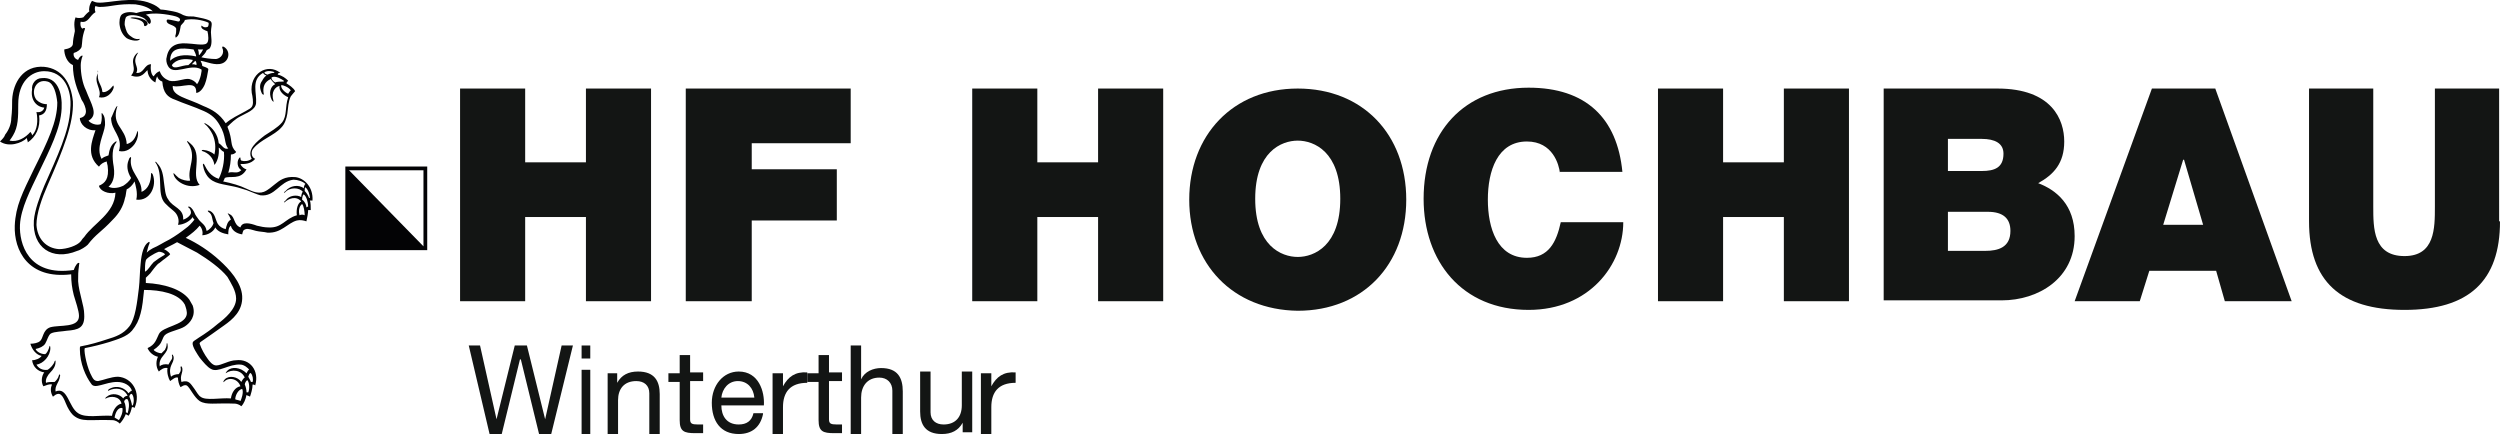 <?xml version="1.0" encoding="utf-8"?>
<!-- Generator: Adobe Illustrator 27.1.1, SVG Export Plug-In . SVG Version: 6.00 Build 0)  -->
<svg version="1.1" xmlns="http://www.w3.org/2000/svg" xmlns:xlink="http://www.w3.org/1999/xlink" x="0px" y="0px"
	 viewBox="0 0 288 50" style="enable-background:new 0 0 288 50;" xml:space="preserve">
<style type="text/css">
	.st0{fill-rule:evenodd;clip-rule:evenodd;fill:#030305;}
	.st1{fill:none;stroke:#030305;stroke-width:0.433;}
	.st2{fill-rule:evenodd;clip-rule:evenodd;fill:#131514;}
</style>
<g id="Ebene_1">
</g>
<g id="Isolationsmodus">
	<g>
		<path id="Fill-1" class="st0" d="M23.8,5.8c-0.1,0.3-0.4,0.6-0.6,0.8c0.4,0.1,1.1,0.2,1.7,0.2c0.6-0.1,1-0.7,0.7-1.3
			c0-0.1,0-0.2,0.2-0.1c0.8,0.5,0.6,1.6-0.2,1.9c-0.8,0.3-1.8-0.2-2.5-0.3c0.1,0.2,0.2,0.4,0.2,0.6c0.2,0.1,0.7,0.2,0.7,0.4
			c-0.1,0.6-0.2,1.2-0.4,1.7c-0.2,0.5-0.6,1-1,1c0.1-1.6-1.7-0.5-2.7-0.8c-0.1,1.2,1.7,1.4,3.5,2.3c1,0.4,1.9,0.9,2.6,2
			c0.7-0.6,1.4-0.9,2.3-1.4c0.3-0.2,0.7-0.3,0.8-0.7c0.1-0.3,0-1-0.1-1.4c-0.3-2.2,1.8-3.5,3.3-2.3C32,8.4,32,8.5,32,8.6
			c0.5,0.1,0.9,0.4,1.2,0.7C33.1,9.4,33,9.5,33,9.6c0.3,0.2,0.8,0.5,1,0.9c-0.2,0.2-0.4,0.5-0.5,0.6c-0.3,0.6-0.3,1.3-0.4,2
			c-0.1,0.6-0.3,1.2-0.7,1.6c-0.8,0.9-2.4,1.4-3.2,2.4c-0.3,0.3-0.3,1,0.2,1.2c-0.5,0.6-1.2,0.6-1.7,0.6c0.1,0.3,0.5,0.6,0.7,0.6
			c-0.7,1.3-1.9,0.7-2.5,1c-0.1,0.2-0.1,0.3-0.2,0.4c1,0.2,2,0.5,2.6,0.8c0.5,0.2,1.3,0.7,2.1,0.4c0.5-0.2,0.9-0.6,1.3-0.9
			c0.5-0.4,1.1-0.9,2.3-0.8c1,0.1,2.1,1.1,2,2.7c-0.1,0-0.2,0-0.3,0c0.1,0.2,0.1,0.8,0.1,1.1c-0.2,0-0.3,0-0.3,0
			c0,0.3-0.1,0.9-0.2,1.3c-0.3-0.1-0.7-0.2-1.1-0.1c-1.1,0.3-1.8,1.5-3.4,1.4c-0.4-0.1-0.9-0.1-1.3-0.2c-0.4-0.1-0.9-0.3-1.2-0.2
			c-0.3,0.1-0.3,0.2-0.4,0.6c-0.7-0.1-1.2-0.5-1.3-1c-0.3,0.2-0.3,0.7-0.3,1c-0.6-0.1-1.2-0.3-1.5-0.8c-0.2,0.5-0.9,0.9-1.5,0.9
			c0.1-0.3,0-0.8-0.3-1.1c-0.4,0.5-0.9,0.9-1.6,1.4c1.3,0.6,2.7,1.5,3.9,2.6c1.1,1,2.5,2.5,2.6,4.1c0.1,1.7-1.1,2.7-2.1,3.4
			c-1,0.7-1.8,1.3-2.7,1.9c-0.1,0.1-0.1,0.1-0.1,0.2c0.2,0.6,0.6,1.3,0.9,1.7c0.2,0.3,0.6,0.8,1,0.8c0.6,0,1.5-0.6,2.3-0.6
			c1.6-0.2,2.7,1.2,2.2,2.9c-0.1-0.1-0.2-0.1-0.3-0.1c0,0.5-0.2,1.1-0.3,1.4c-0.1-0.1-0.3-0.1-0.4-0.2c-0.1,0.5-0.3,1-0.6,1.3
			c-0.2-0.2-0.6-0.3-0.7-0.3c-2.3-0.1-3.3,0.2-4.1-0.3c-0.3-0.2-0.6-0.6-0.8-0.9c-0.2-0.3-0.5-0.8-0.7-0.9c-0.3-0.1-0.5,0.1-0.7,0.2
			c-0.2-0.3-0.3-0.8-0.3-1.1c-0.3-0.1-0.6,0.2-0.9,0.4c-0.2-0.3-0.4-1-0.3-1.5c-0.4-0.1-0.8,0.2-1,0.4c-0.4-0.6-0.3-1.3-0.1-1.7
			c-0.5-0.1-1-0.5-1.2-1c0.9-0.4,1-1,1.3-1.6c0.4-0.9,2.9-1,3.2-2.2c0.1-0.4-0.1-0.9-0.2-1.2c-0.7-1.3-2.8-1.7-4.7-1.7
			c-0.1,1-0.2,2-0.4,2.7c-0.2,0.8-0.5,1.4-1,2c-0.6,0.7-1.7,1-2.6,1.3c-1,0.3-1.8,0.5-2.8,0.7c-0.2,0,0.1,1.8,0.6,2.9
			c0.3,0.6,0.4,0.9,0.9,0.9c0.6-0.1,1.5-0.5,2.3-0.5c1.6,0.1,2.7,1.8,1.9,3.6c-0.1-0.1-0.2-0.1-0.3-0.1c-0.1,0.4-0.2,0.8-0.4,1
			c-0.1-0.1-0.2-0.1-0.3-0.2c-0.2,0.5-0.5,0.9-0.7,1.1c-0.2-0.2-0.5-0.4-0.9-0.4c-2.5-0.1-3.5,0.3-4.5-0.6c-0.3-0.3-0.6-0.8-0.8-1.3
			c-0.4-1-0.7-1.5-1.5-0.8c-0.3-0.5-0.3-1-0.1-1.4c-0.3-0.1-0.7,0.1-1,0.2c-0.3-0.5-0.2-1.2,0.1-1.6c-0.7-0.1-1.3-0.6-1.4-1.4
			c0.4,0,0.9-0.2,1.1-0.5c-0.6-0.1-1.1-0.7-1.3-1.4c0.4,0,0.9-0.1,1.1-0.3C5,39,4.9,38,5.8,37.7c1.1-0.3,3.3,0.1,3.3-1.3
			c0-0.6-0.4-1.7-0.6-2.4c-0.2-0.8-0.3-1.5-0.3-2.4c-5,0.6-6.6-2.8-6.5-5.6c0.1-2.3,0.9-3.8,2.2-6.5c1.6-3.2,2.7-5.5,2.7-7.7
			c-0.1-1-0.4-2.2-1.1-2.4C4.1,9,3.5,10.6,4.2,11.5C4.5,11.8,4.9,12,5.4,12c0,0.8-0.3,1.2-0.9,1.3c0.2,1.4-0.4,2.5-1.3,3.1
			c0-0.2-0.1-0.3-0.1-0.5C2.5,16.5,1,17,0,16.3c0.3-0.3,0.5-0.5,0.6-0.8c0.4-0.5,0.7-1.2,0.7-1.9c0.1-0.8,0.1-1.5,0.1-2.1
			c0.1-2,1.3-4,3.7-3.8c2,0.2,3.1,1.8,3.3,4c0.1,2.5-1.1,5.5-2.9,9.6c-0.7,1.6-1.3,3.3-1.3,4.6c0.1,1.6,1.1,2.7,2.6,2.8
			c0.9,0,2.1-0.4,2.5-0.9c0.1-0.1,0.1-0.2,0.4-0.5c1.1-1.6,3.5-2.7,3.6-5.1c-0.8,0.2-1.8-0.2-1.9-0.8c0.7-0.3,1.2-0.8,1-2.3
			c0-0.1-0.1-0.3-0.1-0.5c-0.4,0.1-0.7,0.3-0.9,0.6c-1.5-1.3-0.8-3-0.4-4.2c-1,0.1-1.8-0.7-1.8-1.4c0.5-0.1,0.7-0.4,0.7-0.8
			c0-0.3-0.2-0.9-0.5-1.3c-0.5-1.2-1-2.4-1-4c-0.7-0.3-1-1.2-1-1.8c0.6-0.1,1-0.3,1-0.7c0-0.3,0.1-0.9,0.2-1.3
			C8.7,3.5,8.4,2.8,8.7,2C8.9,2.1,9.3,2.1,9.6,2c0.1-0.1,0.3-0.4,0.7-0.7c-0.1-0.2,0-0.8,0.3-1.2c0.2,0.1,0.5,0.2,0.7,0.2
			c1.2,0.1,4-0.8,6.1,0.1c0.5,0.2,0.8,0.4,1.1,0.7c0.3,0,0.9,0.1,1.4,0.2c1,0.2,1,0.4,1.4,0.5c0.2,0.1,0.6,0.1,1,0.1
			c0.5,0.1,1.8,0.3,2,0.6c0.2,0.2,0,0.7,0,1.2c0,0.5,0.2,1.3-0.1,1.8C24.2,5.6,23.9,5.7,23.8,5.8 M15.6,0.5
			c-2.1-0.1-2.8,0.3-4.1,0.3c-0.2,0-0.5-0.1-0.5-0.1c-0.1,0.1-0.1,0.5,0,0.7c-0.7,0.4-0.8,1.3-1.7,1.1C9.2,2.8,9.3,3.2,9.5,3.3
			c0.1-0.1,0.3-0.1,0.3,0C9.4,4.4,9.5,4.9,9.4,5.4C9.3,5.7,8.9,6,8.5,6.1C8.4,6.4,8.6,6.8,9,6.9c0.2-0.5,0.6-0.6,0.5-0.4
			c-0.1,0.2-0.2,0.7-0.2,1c0,1,0.2,2.1,0.6,2.9c0.6,1.6,1.5,2.8,0.3,3.5c0.2,0.3,0.9,0.6,1.4,0.4c0.2-0.6,0.1-1,0.1-1.2
			c0-0.1,0.1-0.1,0.1,0c0.3,0.3,0.3,0.8,0.3,1.3C12,15.5,11,17,11.7,18.3c0.2-0.2,0.5-0.3,0.8-0.4c0.1-0.7,0.3-1.2,0.7-1.5
			c0.2-0.2,0.3-0.1,0.2,0c-0.5,0.6-0.5,1.7-0.3,2.8c0.2,1.3-0.2,2-0.6,2.3c0.5,0.3,1.3,0.1,1.7-0.1c0.3-0.2,0.7-0.5,0.9-0.9
			c-0.5-0.8-0.5-1.5-0.3-2c0.1-0.4,0.3-0.5,0.3-0.3c-0.3,1.6,1.3,2.4,1.2,3.9c0.8-0.3,1.1-1.2,1.1-2.1c0-0.1,0.1-0.1,0.2,0.1
			c0.5,1.3-0.3,3.1-1.9,2.9c0.2-0.8-0.1-1.7-0.2-2.1c-0.2,0.4-0.6,0.8-0.9,0.9c-0.1,0.4-0.1,0.8-0.2,1c-0.2,1-0.7,1.8-1.4,2.5
			c-1.4,1.5-1.9,1.6-2.9,2.9c-0.2,0.2-0.8,0.6-1.2,0.7c-2.9,1.2-5.2-0.4-5-3.5c0.1-1.2,0.7-2.8,1.2-4c1.5-3.4,2.9-6.3,3-8.9
			c0.2-2.1-0.7-4.3-3-4.3c-1.5,0-3,1.2-3,3.8c0,1.5,0,2.6-0.6,3.6c-0.1,0.2-0.2,0.3-0.4,0.6c0.9,0.2,1.8-0.3,2.4-1
			c0.1,0.1,0.2,0.3,0.2,0.4c0.6-0.6,0.7-1.7,0.5-2.7c0.4,0.1,0.8-0.1,0.9-0.5c-1-0.1-1.6-1-1.4-2.1C3.6,9.7,4.1,9,4.8,9
			c1.8-0.2,2.4,1.7,2.3,3.5c-0.1,2.3-1.4,4.8-2.6,7.3c-1,2.1-2.1,4.2-2.2,6.1c-0.1,2.1,0.9,6,6.2,5.2c0.2-0.6,0.5-0.9,0.6-0.8
			c0.1,0,0,0.1,0,0.3c-0.1,0.7-0.1,1.1-0.1,1.8c0.1,1.4,0.7,2.8,0.7,3.8c0.1,1.6-0.7,1.8-2,1.9c-0.6,0.1-1.4,0.1-1.8,0.3
			c-0.3,0.1-0.5,0.9-0.7,1.2s-0.6,0.5-1.1,0.6c0.1,0.3,0.6,0.6,1.1,0.6c0.2-0.1,0.4-0.5,0.5-0.9c0-0.1,0.1-0.1,0.1,0.2
			C5.8,41,5,41.9,4.2,42c0.2,0.4,0.7,0.7,1.3,0.6c0.3-0.2,0.7-0.6,0.8-1c0.1-0.1,0.1-0.1,0.1,0.1c0,0.5-0.3,0.9-0.6,1.2
			s-0.6,0.8-0.5,1.2c0.2-0.1,0.6-0.1,1-0.1c0.2-0.2,0.4-0.4,0.5-0.8c0-0.1,0.2-0.1,0.1,0.2c-0.1,0.7-0.6,1-0.5,1.7
			c1.4-0.6,1.5,1.8,2.6,2.5c0.9,0.6,2.5,0.2,3.9,0.3c0.1-0.6,0.5-1.3,1.1-1.4c-0.2-0.9-1.3-0.9-1.8-0.6c-0.1,0.1-0.1-0.1,0.1-0.2
			c0.6-0.5,1.5-0.3,1.9,0.2c0.1-0.2,0.3-0.3,0.5-0.3c-0.4-0.9-1.4-1-2.2-0.6c-0.1,0.1-0.1-0.1,0.1-0.2c0.9-0.5,1.8-0.1,2.2,0.5
			c0.1-0.1,0.3-0.3,0.4-0.3c-0.2-0.6-0.9-1-1.7-1c-1.4,0-2.6,0.9-3,0.2c-0.6-0.8-1.3-2.3-1.3-4c0-0.2,0-0.3,0.1-0.3
			c1.1-0.2,2.1-0.5,3-0.8c1-0.3,1.9-0.6,2.6-1.5c0.7-0.9,0.9-2.8,1.1-4.4c0.1-0.8,0.1-1.9,0.2-2.8c0.1-1.3,0.4-2.2,0.9-2.5
			c0.1-0.1,0.2,0,0.1,0.2c-0.1,0.2-0.2,0.6-0.3,1c0.2-0.2,0.5-0.4,0.7-0.5c0.7-0.3,1.1-0.6,1.9-1c0.7-0.4,1.4-0.9,1.9-1.3
			c0.3-0.2,0.7-0.6,1-1c-0.1-0.1-0.2-0.2-0.2-0.3c-0.3,0.5-1.1,0.9-1.7,0.9c0.2-0.5,0-1.2-0.5-1.6c-0.5-0.4-0.7-0.6-1-0.9
			c-1-1.1-0.1-3.3-1.1-4.7c-0.1-0.1,0.1-0.1,0.2,0.1c0.6,0.6,0.7,1.4,0.8,2.3c0.1,0.6,0.1,1.4,0.5,1.9c0.5,0.9,1.8,1,1.7,2.3
			c0.4-0.1,0.9-0.5,0.9-0.8c0-0.2-0.1-0.5-0.3-0.6c-0.1-0.1,0-0.1,0.1-0.1c0.3,0.1,0.5,0.5,0.6,0.7c0.1,0.3,0.3,0.5,0.5,0.8
			c0.3,0.4,0.8,0.6,0.9,1.3c0.3-0.1,0.7-0.5,0.8-0.9c-0.2-0.5-0.1-1-0.6-1.3c-0.1-0.1-0.1-0.2,0.2-0.1c0.6,0.3,0.6,1,0.9,1.5
			c0.2,0.3,0.5,0.5,0.9,0.6c0.1-0.4,0.2-0.9,0.6-1.1c-0.1-0.2-0.1-0.3-0.3-0.6c-0.1-0.1-0.1-0.2,0.2,0c0.6,0.3,0.4,1.2,1.2,1.5
			c0.2-0.7,1.1-0.5,1.9-0.2c0.4,0.1,0.9,0.2,1.3,0.2c1.6,0.1,1.9-1,3.3-1.4c-0.1-0.7,0.1-1.4,0.5-1.6c-0.6-0.7-1.5-0.3-1.9,0.1
			c-0.1,0.1-0.1-0.1,0.1-0.2c0.4-0.6,1.3-0.7,1.8-0.4c0-0.2,0.1-0.6,0.2-0.6c-0.4-0.5-1.5-0.6-2.1,0.1c-0.1,0.1-0.1-0.1,0.1-0.2
			c0.5-0.6,1.5-0.8,2.1-0.3c0-0.2,0.1-0.5,0.2-0.5c-0.3-0.3-0.9-0.5-1.4-0.5c-1.6,0.2-2.1,2-3.8,1.8c-0.4-0.1-0.8-0.3-1.6-0.6
			c-0.4-0.1-0.9-0.3-1.4-0.4c-1.3-0.3-2.4-0.3-3.1-1.2c-0.2-0.3-0.4-0.6-0.5-1.2c-0.1-0.2,0.1-0.3,0.1-0.2c0.4,0.8,0.8,1.4,1.7,1.7
			c0.4-0.8,0.7-2,0.6-3.1c-0.4-0.2-0.4-0.4-0.6-0.5c0.1,0.9-0.2,1.7-0.5,2c-0.1-0.8-0.7-1.4-1.4-1.6c-0.1,0-0.1-0.2,0.3-0.1
			c0.2,0,0.8,0.2,1.1,0.5c0.2-0.8,0.1-1.6-0.2-2.3c-0.2-0.4-0.5-0.9-0.9-1.2c-0.1-0.1-0.1-0.2,0.2,0c0.7,0.4,1.3,1.2,1.4,2.2
			c0.4,0.2,0.6,0.8,1.1,0.6c-0.5-0.5-0.2-1.4-1-2.7c-0.4-0.7-0.9-1.2-1.8-1.6c-1.1-0.5-2.4-0.9-3.3-1.3c-0.9-0.3-1.4-0.8-1.5-2.1
			c-0.3-0.1-0.5-0.3-0.6-0.6C18,9,17.9,9.4,17.9,9.5c-0.6-0.3-0.9-0.9-0.9-1.4c-0.2,0-0.6,1.1-1.9,0.6c0.8-0.9-0.3-1.5,0.6-2.5
			C15.8,6.1,16,6,15.9,6.1c-0.8,1.2,0.2,1.5-0.2,2.3c0.9,0.1,0.9-1,1.7-1c-0.1,0.5,0,1.2,0.3,1.4c0.2-0.3,0.4-0.5,0.7-0.6
			c0.2,0.6,0.6,0.9,1.1,1.1c0.8,0.2,1.7-0.3,2.3-0.2c0.4,0.1,0.7,0.3,0.9,0.6C23.1,9.2,23.3,8,23.2,8c-1.3-0.8-3.3,0.9-3.9-0.5
			c-0.1-0.2-0.2-0.6-0.1-0.9c0.2-1.2,1-1.7,2.3-1.6C22.1,5,23.5,5.3,23.8,5c0.3-0.2,0.2-1,0.1-1.4c-0.3-0.1-0.8-0.3-0.7-0.6
			c0-0.2,0.2,0.3,0.7,0.1C24,3.1,24.1,2.7,24,2.6c-0.7-0.3-1.8-0.5-2.7-0.3c-0.1,0.4-0.5,0.5-0.5,0.8c-0.1,0.6-0.2,1-0.5,1.2
			c-0.1,0.1-0.1-0.1-0.1-0.2c0.1-0.2,0.1-0.6,0.1-0.8c-0.2-0.5-1.1-0.4-1.1-0.9c0-0.2,0.1-0.2,1,0c0.4,0.1,0.4,0.1,0.5,0
			c0.2-0.3-0.3-0.5-0.8-0.6c-1.4-0.3-2.6-0.3-3.1-0.1c0.5,0.2,0.7,0.8,0.5,1c-0.2,0.2-0.2-0.2-0.7-0.6c-0.7-0.4-1.8-0.5-2.1-0.1
			c-0.1,0.2-0.2,0.8-0.1,1c0.1,0.4,0.2,0.9,0.7,1.2c0.6,0.5,1.1,0.2,1,0.3c-0.1,0.3-1,0.2-1.5-0.1c-0.4-0.3-0.7-0.8-0.8-1.4
			c-0.1-0.5,0-1.1,0.2-1.3c0.3-0.3,1-0.4,1.7-0.2c0.6-0.2,1.3-0.3,1.9-0.2C17.1,0.8,16.3,0.6,15.6,0.5 M19.6,7
			c0.6-0.6,1.6-0.8,3-0.5c0-0.2-0.2-0.6-0.3-0.8C20.9,5.5,19.6,5.4,19.6,7 M22.8,5.7c0.1,0.2,0.1,0.4,0.1,0.5c0,0.1,0,0.2,0.1,0.1
			c0.1-0.1,0.3-0.4,0.4-0.6C23.2,5.7,22.9,5.7,22.8,5.7 M19.8,7.5c0.2,0.6,1.1,0,1.9,0c0.2-0.2,0.5-0.4,0.5-0.6
			C21.3,6.7,20.3,6.8,19.8,7.5 M22.5,7c0,0-0.1,0.1-0.1,0.1c-0.1,0.1-0.2,0.2-0.3,0.3c0.1,0,0.4,0,0.5,0.1C22.7,7.4,22.6,7.1,22.5,7
			 M31.6,8.3c-0.3-0.1-0.7-0.2-1.1,0c-0.1,0.1,0,0.2,0.3,0.3c0.2-0.1,0.5-0.2,0.7-0.2C31.6,8.4,31.6,8.4,31.6,8.3 M30.1,10.6
			c-0.2-0.5-0.2-0.9,0.1-1.3c0.1-0.2,0.3-0.5,0.5-0.6c-0.3-0.1-0.3-0.2-0.4-0.3c-1.4,0.8-0.7,2.3-0.8,3.5c-0.1,0.8-1.1,1.1-1.8,1.5
			c-0.6,0.3-1.1,0.8-1.5,1.2c0.7,1.7,0.2,2.1,1,2.9c-0.1,0.2-0.4,0.3-0.6,0.3c0,0.8-0.1,1.4-0.3,2.1c0.6-0.2,1,0.2,1.5-0.3
			c-0.5-0.3-0.5-1-0.3-1.3c0.1-0.2,0.2-0.2,0.2-0.1c0,0.1,0,0.2,0.1,0.3c0.3,0.1,0.8,0.1,1.2-0.2c-0.6-1.1,0.6-2,1.5-2.7
			c0.6-0.4,1.5-0.9,2-1.5c0.6-0.8,0.3-1.7,0.7-2.9c-0.5-0.2-1.1-0.7-1-1.3c-0.5,0.1-1,0.7-0.7,1.7c0.1,0.2-0.1,0.1-0.2-0.1
			c-0.4-0.8-0.1-1.6,0.4-1.8c-0.2-0.2-0.5-0.5-0.5-0.6c-0.7,0.3-1,0.9-0.8,1.8C30.3,10.9,30.2,10.9,30.1,10.6 M32.7,9.3
			c-0.3-0.2-0.9-0.6-1.4-0.4c-0.1,0.2,0.2,0.5,0.4,0.6c0.2-0.1,0.6-0.1,0.9-0.1C32.7,9.4,32.7,9.4,32.7,9.3 M33.5,10.4
			c-0.3-0.4-0.9-0.6-1.1-0.6c-0.1,0.4,0.5,0.9,0.8,1C33.3,10.6,33.4,10.5,33.5,10.4 M35.1,22c0.2,0.2,0.4,0.5,0.5,0.8
			c0.1,0,0.1,0,0.1,0c0-0.3-0.2-1-0.5-1.2C35.1,21.5,35.1,21.8,35.1,22 M35.5,23.8c0-0.5-0.2-1.2-0.5-1.4c-0.1,0-0.2,0.3-0.2,0.6
			c0.3,0.2,0.5,0.6,0.5,0.9C35.4,23.8,35.5,23.8,35.5,23.8 M34.8,23.5c-0.4,0.3-0.4,0.9-0.3,1.3c0.2-0.1,0.4-0.1,0.6,0
			C35.1,24.4,35,23.7,34.8,23.5 M27.7,42c-1.3-0.1-2.6,1-3.4,0.5c-0.4-0.2-0.9-0.8-1.3-1.3c-0.2-0.3-0.9-1.3-0.8-1.7
			c0-0.2,0.3-0.3,0.7-0.6c0.8-0.5,1.5-1,2.2-1.6c0.8-0.6,2.1-1.7,2.1-2.9c0-0.9-0.6-1.8-1-2.5c-0.8-1-2.2-2-3.5-2.8
			c-0.6-0.3-1.7-0.9-2.3-1.2c-0.7,0.4-1,0.5-1.5,0.8c0.4,0.2,0.7,0.5,0.7,0.6c-0.1,0.1-0.2,0.2-0.6,0.5c-0.3,0.2-0.6,0.5-0.8,0.6
			c-0.3,0.3-0.6,0.7-0.9,1.1c-0.2,0.2-0.3,0.3-0.5,0.5c0,0.2,0,0.3,0,0.6c2.1,0.1,4.1,0.7,5,1.9c0.1,0.2,0.3,0.5,0.4,0.7
			c0.4,1.2-0.3,2-0.9,2.4c-0.6,0.4-1.9,0.6-2.3,1c-0.3,0.3-0.3,0.8-0.7,1.2c-0.2,0.2-0.3,0.3-0.6,0.5c0.1,0.2,0.6,0.4,0.9,0.4
			c0.1-0.1,0.2-0.2,0.4-0.4c0.1-0.2,0.2-0.4,0.2-0.7c0-0.1,0.1-0.1,0.1,0.1c0.2,1.1-1.1,1.3-0.9,2.5c0.2-0.2,0.6-0.3,1-0.2
			c0.1-0.2,0.2-0.3,0.3-0.5c0.1-0.1,0.2-0.3,0.1-0.6c0-0.1,0.1-0.1,0.2,0.2c0.1,0.8-0.7,1-0.3,2.3c0.2-0.2,0.6-0.3,0.9-0.3
			c0.1-0.2,0.3-0.3,0.2-0.8c0-0.1,0.1-0.2,0.2,0.1c0.1,0.6-0.3,0.8-0.1,1.6c0.9-0.3,1.1,0.3,1.5,0.8c0.2,0.3,0.5,0.8,0.7,0.9
			c0.6,0.5,2.3,0.1,3.5,0.2c0.1-0.7,0.5-1.3,1.1-1.4c-0.3-0.9-1.4-1.1-1.9-0.5c-0.1,0.1-0.1-0.1,0.1-0.3c0.5-0.5,1.5-0.3,1.9,0.3
			c0.1-0.2,0.3-0.5,0.4-0.5c-0.4-0.9-1.5-1-2.2-0.5C26,43,26,42.9,26.2,42.7c0.5-0.5,1.5-0.4,2.2,0.3c0.1-0.2,0.2-0.4,0.3-0.4
			C28.6,42.4,28.1,42,27.7,42 M18.3,29c-0.6,0.2-1.5,0.8-1.5,1c-0.1,0.3-0.1,0.9-0.1,1.3c0.4-0.2,0.6-0.7,1-1.1
			c0.9-0.7,1.3-0.8,1.3-0.9C18.9,29.1,18.5,29,18.3,29 M29.1,44c0.1-0.3,0-0.8-0.2-1c-0.1-0.1-0.2,0.1-0.3,0.4
			c0.1,0.2,0.3,0.5,0.3,0.6C29,44,29.1,44,29.1,44 M28.2,44.3c0.1,0.2,0.2,0.6,0.2,0.9c0.1,0,0.1,0,0.2,0c0.2-0.5,0.1-1.2-0.1-1.4
			C28.4,43.8,28.2,44.1,28.2,44.3 M27.1,46c0.2,0.1,0.5,0.1,0.6,0.2c0.1-0.2,0.4-1,0.2-1.4C27.4,44.9,27.1,45.6,27.1,46 M15.3,46.7
			c0.2-0.5,0.1-1.1-0.1-1.3c-0.1-0.1-0.3,0.1-0.3,0.3c0.1,0.2,0.3,0.8,0.3,1C15.2,46.7,15.2,46.7,15.3,46.7 M14.3,46.3
			c0.2,0.3,0.2,0.9,0.2,1.2c0.1,0,0.1,0.1,0.2,0.1c0.1-0.3,0.3-1.1,0-1.6C14.5,45.9,14.3,46.1,14.3,46.3 M13.2,48.1
			c0.2,0.1,0.3,0.2,0.5,0.3c0.2-0.3,0.5-0.9,0.4-1.4C13.6,46.9,13.3,47.5,13.2,48.1"/>
		<path id="Fill-3" class="st0" d="M17,2.8c-0.1,0.2-0.4,0.3-0.4,0.1c0-0.5-0.7-0.7-1.5-0.8c-0.2,0,0-0.1,0.2-0.1
			C16.1,2,17.1,2.3,17,2.8"/>
		<path id="Fill-4" class="st0" d="M11.3,8.2c-0.2,1.3,0.4,1.4,0.5,2.4c0.4,0.1,0.9-0.3,1.2-0.7c0.1-0.1,0.1,0,0.1,0.2
			c-0.2,0.7-0.9,1.3-1.7,1.1c0.4-0.9-0.7-1.7-0.1-2.8C11.2,8.1,11.3,8.1,11.3,8.2"/>
		<path id="Fill-5" class="st0" d="M13.4,12.3c0.1-0.1,0.2-0.1,0.1,0c-0.7,2.2,1,2.4,1.1,4.3c0.7-0.2,1-0.7,1.2-1.4
			c0.1-0.2,0.1-0.1,0.1,0.2c0,0.5-0.2,0.9-0.4,1.2c-0.3,0.4-0.9,1-1.8,0.8c0.5-1.7-0.9-2.3-0.9-3.8C13,13.2,13.2,12.6,13.4,12.3"/>
		<path id="Fill-6" class="st0" d="M21.6,16.4c-0.1-0.1-0.1-0.3,0.3,0.1c1.6,1.3,0,3.6,1.1,4.8c-1.4,0.5-2.8-0.4-3-1.2
			c-0.1-0.4,0.2,0.1,0.6,0.4c0.3,0.2,1,0.4,1.3,0.3C21.5,19.3,22.8,18.1,21.6,16.4"/>
		<polygon id="Stroke-7" class="st1" points="40,28.6 49,28.6 49,19.4 40,19.4 		"/>
		<polyline id="Fill-8" class="st0" points="40,19.4 40,28.6 49,28.6 40,19.4 		"/>
		<polyline id="Fill-9" class="st2" points="53,10.2 60.5,10.2 60.5,18.7 67.5,18.7 67.5,10.2 75,10.2 75,34.7 67.5,34.7 67.5,25 
			60.5,25 60.5,34.7 53,34.7 53,10.2 		"/>
		<polyline id="Fill-10" class="st2" points="79,10.2 98,10.2 98,16.5 86.6,16.5 86.6,19.5 96.4,19.5 96.4,25.4 86.6,25.4 
			86.6,34.7 79,34.7 79,10.2 		"/>
		<polyline id="Fill-11" class="st2" points="112,10.2 119.5,10.2 119.5,18.7 126.5,18.7 126.5,10.2 134,10.2 134,34.7 126.5,34.7 
			126.5,25 119.5,25 119.5,34.7 112,34.7 112,10.2 		"/>
		<path id="Fill-12" class="st2" d="M149.5,29.6c1.9,0,4.9-1.3,4.9-6.7s-3-6.7-4.9-6.7c-1.9,0-4.9,1.3-4.9,6.7
			S147.6,29.6,149.5,29.6z M149.5,10.2c7.5,0,12.5,5.3,12.5,12.8s-5,12.8-12.5,12.8C142,35.7,137,30.4,137,23S142,10.2,149.5,10.2
			L149.5,10.2z"/>
		<path id="Fill-13" class="st2" d="M179.7,19.9c-0.1-0.9-0.8-3.6-3.8-3.6c-3.4,0-4.5,3.4-4.5,6.7s1.1,6.7,4.5,6.7
			c2.5,0,3.4-1.8,3.9-4.1h7.2c0,4.9-3.9,10.1-10.9,10.1c-7.7,0-12.1-5.6-12.1-12.8c0-7.7,4.7-12.8,12.1-12.8
			c6.6,0,10.2,3.5,10.8,9.7H179.7"/>
		<polyline id="Fill-14" class="st2" points="191,10.2 198.5,10.2 198.5,18.7 205.5,18.7 205.5,10.2 213,10.2 213,34.7 205.5,34.7 
			205.5,25 198.5,25 198.5,34.7 191,34.7 191,10.2 		"/>
		<path id="Fill-15" class="st2" d="M224.4,28.9h4.3c1.5,0,2.9-0.4,2.9-2.3c0-1.4-0.8-2.2-2.6-2.2h-4.6V28.9z M224.4,19.7h3.9
			c1.5,0,2.5-0.4,2.5-2c0-1.2-1-1.7-2.5-1.7h-3.9V19.7z M217,10.2h13.1c6.3,0,7.7,3.6,7.7,6.1c0,2.5-1.2,3.8-3,4.8
			c2.1,0.8,4.2,2.5,4.2,6.1c0,4.9-4.2,7.4-8.4,7.4H217V10.2L217,10.2z"/>
		<path id="Fill-16" class="st2" d="M253.8,25.9l-2.2-7.5h-0.1l-2.3,7.5H253.8z M247.9,10.2h7.3l8.8,24.5h-7.7l-1-3.5h-7.7l-1.1,3.5
			H239L247.9,10.2L247.9,10.2z"/>
		<path id="Fill-17" class="st2" d="M288,25.5c0,6.9-3.6,10.2-11,10.2c-7.4,0-11-3.3-11-10.2V10.2h7.4v13.6c0,2.5,0,5.7,3.6,5.7
			c3.5,0,3.5-3.2,3.5-5.7V10.2h7.4V25.5"/>
		<polyline id="Fill-18" class="st2" points="63.5,50 62.1,50 60,41.4 59.9,41.4 57.8,50 56.4,50 54,39.8 55.3,39.8 57.2,48.3 
			57.2,48.3 59.3,39.8 60.7,39.8 62.8,48.3 62.8,48.3 64.7,39.8 66,39.8 63.5,50 		"/>
		<path id="Fill-19" class="st2" d="M67,50h1v-7.4h-1V50z M67,41.3h1v-1.5h-1V41.3z"/>
		<path id="Fill-20" class="st2" d="M70,43h1.1v1.1h0c0.5-0.9,1.3-1.3,2.4-1.3c1.9,0,2.5,1.1,2.5,2.6V50h-1.2v-4.7
			c0-0.9-0.6-1.4-1.5-1.4c-1.4,0-2.1,0.9-2.1,2.2V50H70V43"/>
		<path id="Fill-21" class="st2" d="M79.5,42.9H81v1h-1.5v4.4c0,0.5,0.2,0.6,0.9,0.6H81v1h-0.9c-1.3,0-1.8-0.2-1.8-1.5V44H77v-1h1.3
			v-2.1h1.2V42.9"/>
		<path id="Fill-22" class="st2" d="M86.9,45.8c-0.1-1.1-0.8-1.9-1.9-1.9c-1.1,0-1.8,0.9-1.9,1.9H86.9z M87.9,47.7
			c-0.3,1.5-1.3,2.3-2.8,2.3c-2.1,0-3.1-1.5-3.1-3.6c0-2,1.3-3.6,3.1-3.6c2.3,0,3,2.3,2.9,3.9h-4.9c0,1.2,0.6,2.2,2,2.2
			c0.9,0,1.5-0.4,1.7-1.3H87.9L87.9,47.7z"/>
		<path id="Fill-23" class="st2" d="M89,43h1.2v1.5h0c0.6-1.1,1.4-1.7,2.8-1.6v1.2c-2,0-2.8,1.1-2.8,2.8V50H89V43"/>
		<path id="Fill-24" class="st2" d="M95.5,42.9H97v1h-1.5v4.4c0,0.5,0.2,0.6,0.9,0.6H97v1h-0.9c-1.3,0-1.8-0.2-1.8-1.5V44H93v-1h1.3
			v-2.1h1.2V42.9"/>
		<path id="Fill-25" class="st2" d="M98,39.8h1.2v3.9h0c0.4-0.9,1.4-1.3,2.3-1.3c1.9,0,2.5,1.1,2.5,2.7V50h-1.2v-5
			c0-0.9-0.6-1.5-1.5-1.5c-1.4,0-2.1,1-2.1,2.3V50H98V39.8"/>
		<path id="Fill-26" class="st2" d="M112,49.8h-1.1v-1.1h0c-0.5,0.9-1.3,1.3-2.4,1.3c-1.9,0-2.5-1.1-2.5-2.6v-4.6h1.2v4.7
			c0,0.9,0.6,1.4,1.5,1.4c1.4,0,2.1-0.9,2.1-2.2v-3.9h1.2V49.8"/>
		<path id="Fill-27" class="st2" d="M113,43h1.2v1.5h0c0.6-1.1,1.4-1.7,2.8-1.6v1.2c-2,0-2.8,1.1-2.8,2.8V50H113V43"/>
	</g>
</g>
</svg>
